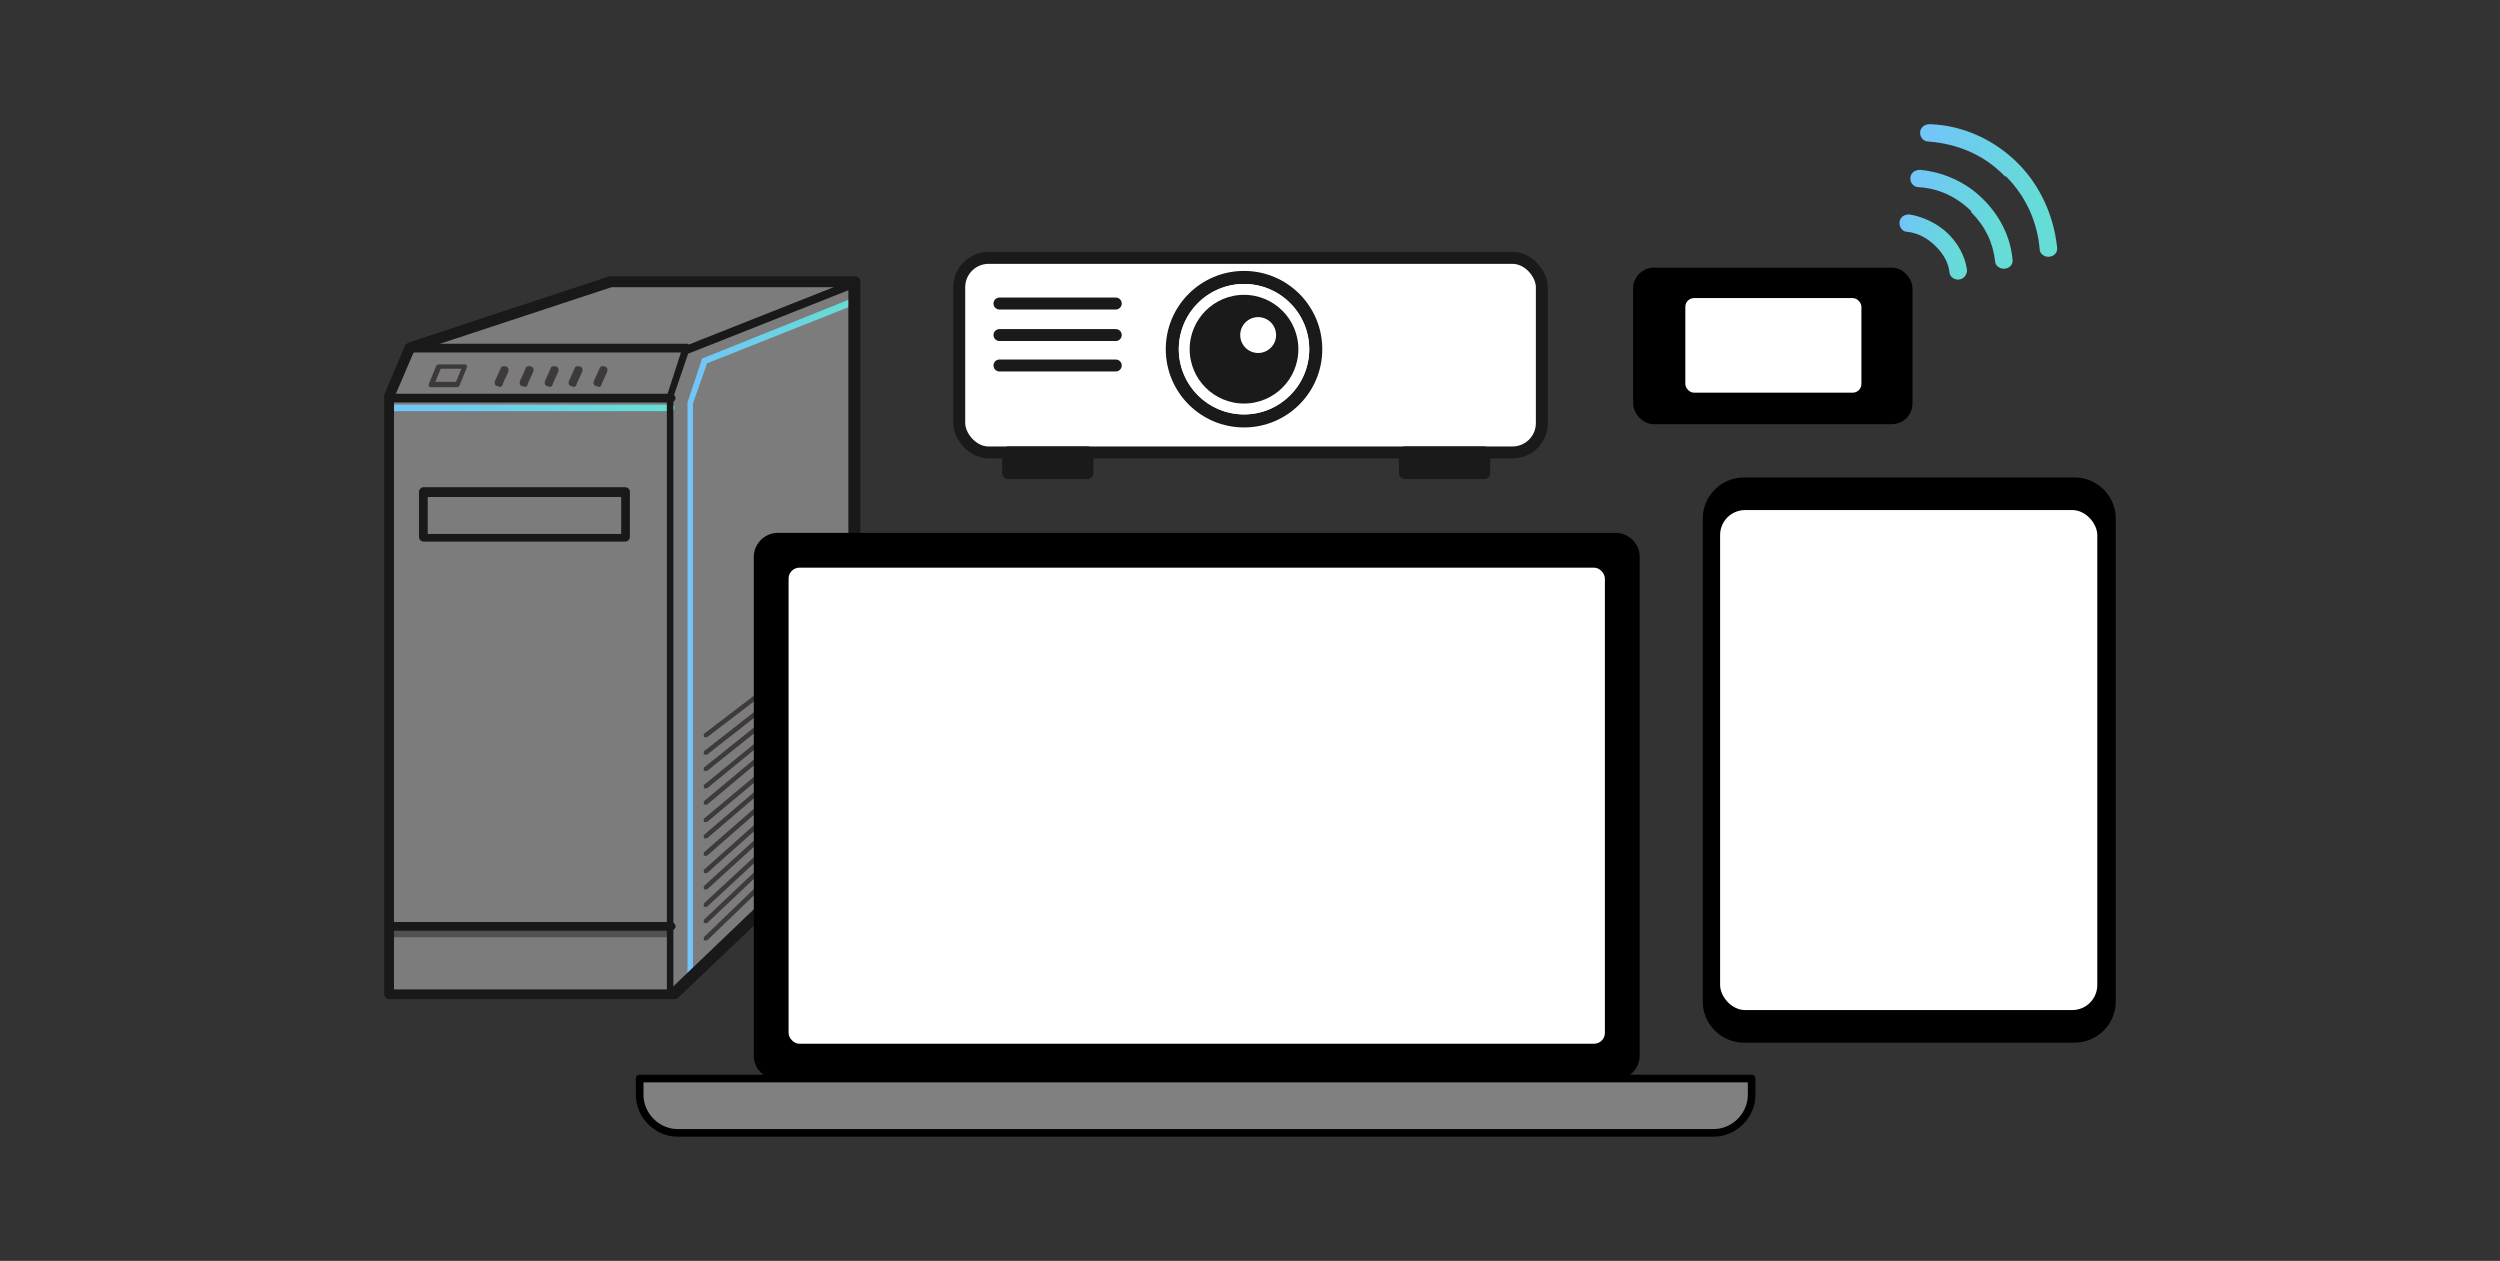 <svg id="a" xmlns="http://www.w3.org/2000/svg" width="230" height="116" xmlns:xlink="http://www.w3.org/1999/xlink"><rect width="100%" height="100%" fill="#333333" stroke="none"/><defs><linearGradient id="b" x1="-6223.75" y1="-2041.225" x2="-6208.05" y2="-2041.225" gradientTransform="matrix(1 0 0 -1 6287 -1982.4)" gradientUnits="userSpaceOnUse"><stop offset="0" stop-color="#72c4fa"/><stop offset="1" stop-color="#64dfd1"/></linearGradient><linearGradient id="c" x1="-6251.55" y1="-2019.925" x2="-6224.95" y2="-2019.925" xlink:href="#b"/><linearGradient id="d" x1="-6112.25" y1="-2005.125" x2="-6105.95" y2="-2005.125" xlink:href="#b"/><linearGradient id="e" x1="-6111.15" y1="-2002.575" x2="-6101.75" y2="-2002.575" xlink:href="#b"/><linearGradient id="f" x1="-6110.15" y1="-1999.925" x2="-6097.65" y2="-1999.925" xlink:href="#b"/><style>.s{fill:#fff}.x{fill:#191919}</style></defs><rect x="88.25" y="23.725" width="53.6" height="17.9" rx="2.7" ry="2.7" fill="#fff" stroke-width="1.1" stroke="#1a1a1a" stroke-linecap="round" stroke-linejoin="round"/><path d="M92.75 41.625h7.3v1.9h-7.3zm36.5 0h7.3v1.9h-7.3z" fill="#1a1a1a" stroke-linecap="round" stroke-linejoin="round" stroke="#1a1a1a" stroke-width="1.1"/><circle cx="114.45" cy="32.125" r="6.6" stroke-width="1.2" fill="#fff" stroke="#1a1a1a" stroke-linecap="round" stroke-linejoin="round"/><circle cx="114.45" cy="32.125" r="5.5" stroke="#fff" fill="#1a1a1a" stroke-linecap="round" stroke-linejoin="round"/><circle cx="115.75" cy="30.825" r="1.8" stroke-width=".3" fill="#fff" stroke="#1a1a1a" stroke-linecap="round" stroke-linejoin="round"/><path d="M91.95 27.925h10.7m-10.7 2.9h10.7m-10.7 2.8h10.7" stroke-linecap="round" stroke-linejoin="round" stroke="#1a1a1a" stroke-width="1.1" fill="none"/><path fill="#7c7c7c" d="M61.95 91.425l16.7-15.9v-49.6h-22.4l-18.6 6.2-1.8 4.4v54.9h26.1z"/><path class="x" d="M63.25 32.525c-.2 0-.3 0-.4-.2 0-.2 0-.4.2-.5l15.4-6.1c.2 0 .4 0 .5.2 0 .2 0 .4-.2.5l-15.4 6.1h-.1zm-5.7 17.3h-18.6c-.2 0-.4-.2-.4-.4v-4.2c0-.2.2-.4.4-.4h18.6c.2 0 .4.2.4.4v4.2c0 .2-.2.4-.4.4zm-18.2-.7h17.8v-3.4h-17.8v3.4z"/><path fill="#515151" d="M35.85 85.225h25.9v1h-25.9z"/><path d="M63.55 90.225c-.2 0-.3-.1-.3-.3v-52.9l1.3-3.9s0-.2.2-.2l13.7-5.5c.2 0 .3 0 .4.2 0 .2 0 .3-.2.4l-13.6 5.4-1.3 3.7v52.8c0 .2-.1.3-.3.3h.1z" fill="url(#b)"/><path class="x" d="M61.75 85.625h-25.9c-.2 0-.4-.2-.4-.4s.2-.4.4-.4h25.9c.2 0 .4.2.4.4s-.2.4-.4.4z"/><path d="M61.75 37.825h-25.9c-.2 0-.3-.1-.3-.3s.1-.3.3-.3h25.9c.2 0 .3.1.3.3s-.1.3-.3.3z" fill="url(#c)"/><path d="M64.95 86.525h-.2v-.3l5.5-5.3h.3v.3l-5.5 5.3h-.2.1zm0-1.6h-.2v-.3l5.5-5.2h.3v.3l-5.5 5.2h-.2.1zm0-1.5h-.2v-.3l5.5-5.1h.3v.3l-5.5 5.1h-.2.1zm0-1.6h-.2v-.3l5.5-5h.3v.3l-5.5 5h-.2.1zm0-1.5h-.2v-.3l5.5-4.9h.3v.3l-5.5 4.9h-.2.1zm0-1.6h-.2v-.3l5.5-4.8h.3v.3l-5.5 4.8h-.2.1zm0-1.6h-.2v-.3l5.5-4.7h.3v.3l-5.5 4.7h-.2.1zm0-1.5h-.2v-.3l5.5-4.6h.3v.3l-5.5 4.6h-.2.1zm0-1.6h-.2v-.3l5.5-4.6h.3v.3l-5.5 4.6h-.2.1zm0-1.5h-.2v-.3l5.5-4.5h.3v.3l-5.5 4.5h-.2.1zm0-1.6h-.2v-.3l5.5-4.4h.3v.3l-5.5 4.4h-.2.1zm0-1.5h-.2v-.3l5.5-4.3h.3v.3l-5.5 4.3h-.1zm0-1.6h-.2v-.3l5.5-4.2h.3v.3l-5.5 4.2h-.1zm-22.9-32.2h-2.4s-.2 0-.2-.1v-.2l.7-1.7s.1-.1.2-.1h2.4s.2 0 .2.1v.2l-.7 1.7s-.1.1-.2.1zm-2-.5h1.9l.5-1.2h-1.9l-.5 1.2zm5.9.4h-.2c-.2 0-.3-.3-.2-.5l.5-1.1c0-.2.3-.3.5-.2.2 0 .3.3.2.5l-.5 1.1c0 .2-.2.3-.4.3l.1-.1zm2.3 0h-.2c-.2 0-.3-.3-.2-.5l.5-1.1c0-.2.3-.3.5-.2.2 0 .3.3.2.5l-.5 1.1c0 .2-.2.3-.4.3l.1-.1zm2.3 0h-.2c-.2 0-.3-.3-.2-.5l.5-1.1c0-.2.3-.3.5-.2.2 0 .3.3.2.5l-.5 1.1c0 .2-.2.3-.4.3l.1-.1zm2.2 0h-.2c-.2 0-.3-.3-.2-.5l.5-1.1c0-.2.3-.3.5-.2.2 0 .3.3.2.5l-.5 1.1c0 .2-.2.3-.4.3l.1-.1zm2.3 0h-.2c-.2 0-.3-.3-.2-.5l.5-1.1c0-.2.3-.3.5-.2.2 0 .3.3.2.5l-.5 1.1c0 .2-.2.3-.4.3l.1-.1z" fill="#3e3a39"/><path class="x" d="M61.95 91.925h-26.1c-.3 0-.5-.2-.5-.5v-55.1l1.9-4.5c0-.1.2-.2.3-.3l18.5-6.1h22.6c.3 0 .5.2.5.5v49.6c0 .1 0 .3-.1.4l-16.7 15.9s-.2.1-.3.1h-.1zm-25.7-.9h25.4l16.4-15.7v-48.9h-21.8l-18.2 6-1.8 4.2v54.4z"/><path class="x" d="M61.75 91.825c-.2 0-.4-.2-.4-.4v-55l1.3-4h-25c-.2 0-.4-.2-.4-.4s.2-.4.4-.4h25.5c.1 0 .2 0 .3.2v.3l-1.5 4.4v54.8c0 .2-.2.4-.4.4l.2.1z"/><path class="x" d="M61.75 37.025h-25.9c-.2 0-.4-.2-.4-.4s.2-.4.4-.4h25.9c.2 0 .4.2.4.4s-.2.4-.4.4z"/><path d="M160.35 44.525h30.4c1.8 0 3.2 1.4 3.2 3.2v44.4c0 1.8-1.4 3.2-3.2 3.2h-30.4c-1.8 0-3.2-1.4-3.2-3.2v-44.4c0-1.8 1.4-3.2 3.2-3.2z"/><path d="M190.85 45.225c1.4 0 2.6 1.1 2.6 2.6v44.4c0 1.4-1.1 2.6-2.6 2.6h-30.4c-1.4 0-2.6-1.1-2.6-2.6v-44.4c0-1.4 1.1-2.6 2.6-2.6h30.4m0-1.3h-30.4c-2.1 0-3.8 1.7-3.8 3.8v44.4c0 2.1 1.7 3.8 3.8 3.8h30.4c2.1 0 3.8-1.7 3.8-3.8v-44.4c0-2.1-1.7-3.8-3.8-3.8z"/><rect class="s" x="158.25" y="46.925" width="34.7" height="46" rx="2.3" ry="2.3"/><path d="M71.55 49.925h77.1c.7 0 1.3.6 1.3 1.3v45.9c0 .7-.6 1.3-1.3 1.3h-77.1c-.7 0-1.3-.6-1.3-1.3v-45.9c0-.7.6-1.3 1.3-1.3z"/><path d="M148.65 50.825c.2 0 .4.2.4.4v45.9c0 .2-.2.4-.4.4h-77.1c-.2 0-.4-.2-.4-.4v-45.9c0-.2.2-.4.4-.4h77.1m0-1.8h-77.1c-1.2 0-2.2 1-2.2 2.2v45.9c0 1.2 1 2.2 2.2 2.2h77.1c1.2 0 2.2-1 2.2-2.2v-45.9c0-1.2-1-2.2-2.2-2.2z"/><rect class="s" x="72.55" y="52.225" width="75.1" height="43.8" rx="1" ry="1"/><path d="M58.85 99.225h102.3v1.5c0 1.9-1.6 3.5-3.5 3.5h-95.3c-1.9 0-3.5-1.6-3.5-3.5v-1.5h0z" stroke="#000" fill="gray" stroke-width=".7" stroke-linecap="round" stroke-linejoin="round"/><path d="M178.15 22.725c.7.7 1.1 1.5 1.2 2.3 0 .4.4.7.8.7.5 0 .9-.5.8-1-.2-1.2-.8-2.3-1.7-3.2s-2.3-1.6-3.6-1.8c-.5 0-.9.3-.9.8 0 .4.3.8.7.8 1 .1 1.9.6 2.6 1.3l.1.1z" fill="url(#d)"/><path d="M181.35 19.525c1.3 1.3 2 2.8 2.2 4.5 0 .4.4.7.8.7.5 0 .9-.4.8-.9-.2-2-1.1-3.9-2.7-5.5s-3.7-2.5-5.8-2.7c-.5 0-.9.3-.9.8 0 .4.3.8.8.8 1.8.1 3.5.9 4.8 2.2v.1z" fill="url(#e)"/><path d="M184.55 16.225c1.9 1.9 2.9 4.3 3.1 6.7 0 .4.4.7.8.7.5 0 .9-.4.8-.9-.3-2.8-1.5-5.6-3.6-7.7-2.2-2.2-5.1-3.5-8.1-3.6-.5 0-.9.3-.9.8 0 .4.3.8.8.8 2.6.2 5.1 1.2 7 3.2h.1z" fill="url(#f)"/><rect x="150.75" y="25.125" width="24.7" height="13.4" rx="1.4" ry="1.4" stroke="#000" stroke-linecap="round" stroke-linejoin="round"/><rect class="s" x="155.05" y="27.425" width="16.2" height="8.7" rx=".8" ry=".8"/></svg>